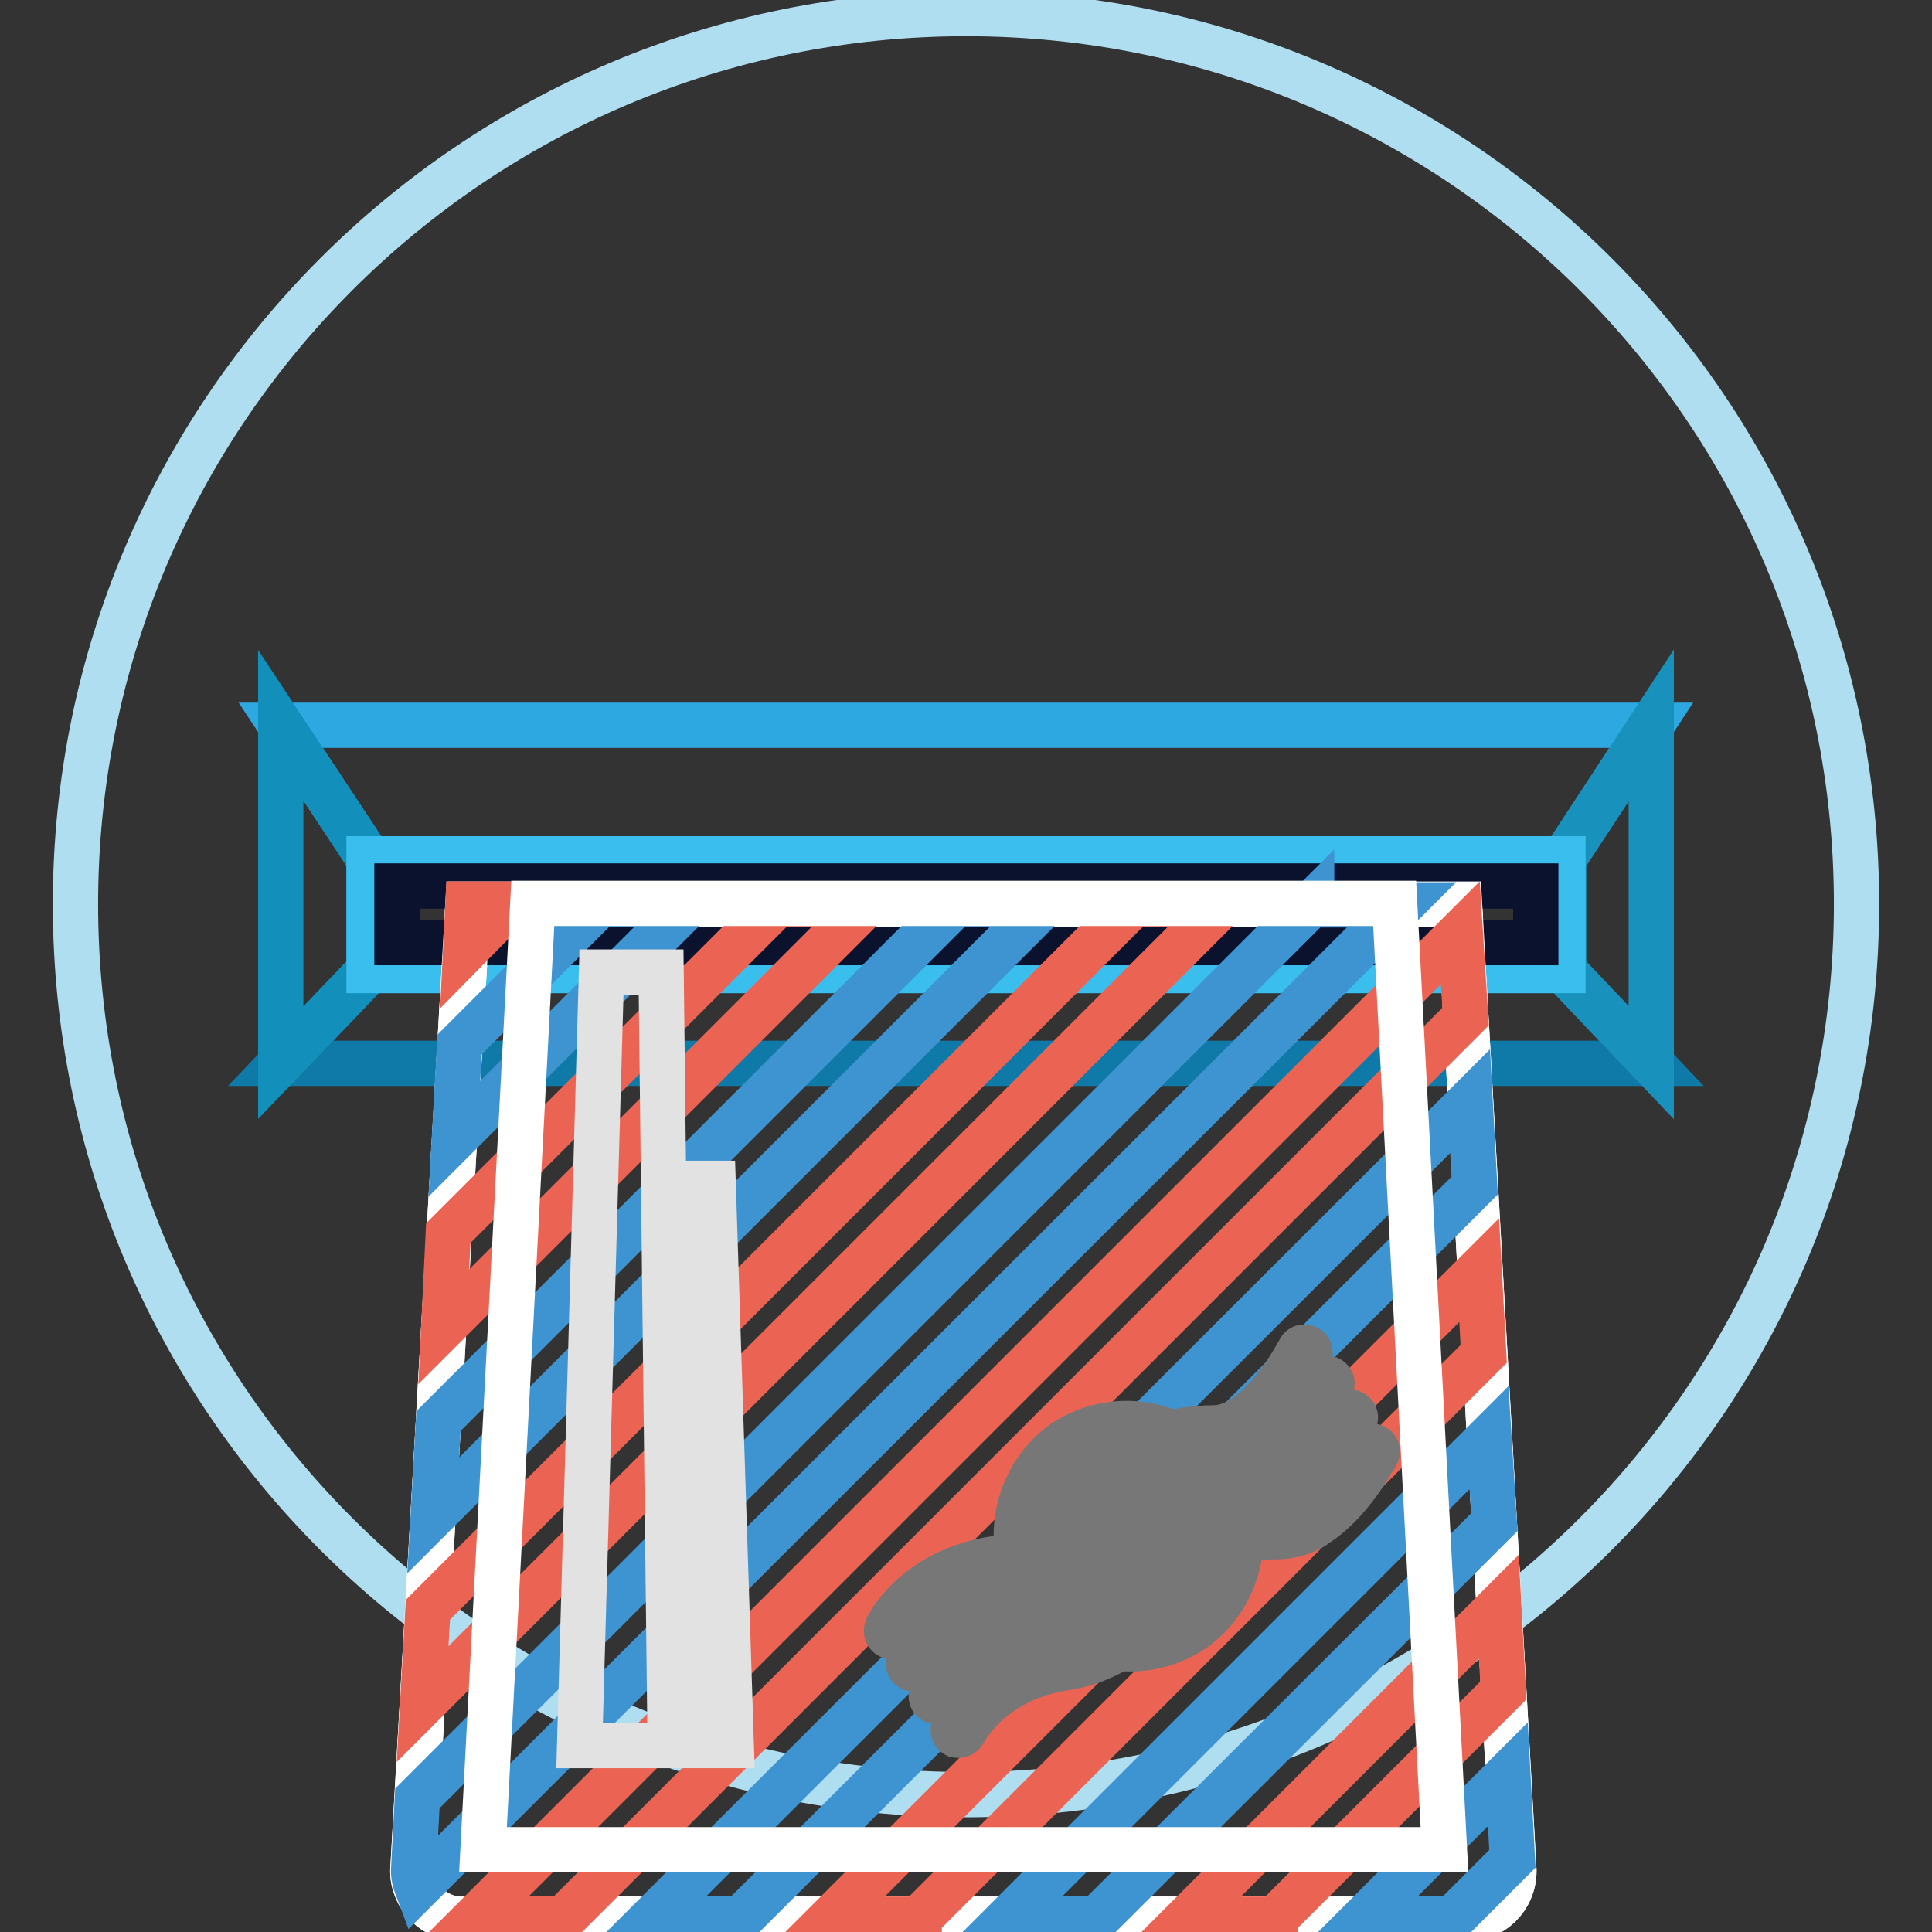 <?xml version="1.0" encoding="utf-8"?>
<!-- Svg Vector Icons : http://www.onlinewebfonts.com/icon -->
<!DOCTYPE svg PUBLIC "-//W3C//DTD SVG 1.1//EN" "http://www.w3.org/Graphics/SVG/1.1/DTD/svg11.dtd">
<svg version="1.1" xmlns="http://www.w3.org/2000/svg" xmlns:xlink="http://www.w3.org/1999/xlink" x="0px" y="0px" viewBox="0 0 256 256" enable-background="new 0 0 256 256" xml:space="preserve">
<rect x="0" y="0" width="256" height="256" fill="#333333" stroke="none"/>
<g> <path stroke-width="6" fill-opacity="0" stroke="#b0def1"  d="M10,119.8c0,65.2,52.8,118,118,118c65.2,0,118-52.8,118-118c0-65.2-52.8-118-118-118 C62.8,1.8,10,54.6,10,119.8z"/> <path stroke-width="6" fill-opacity="0" stroke="#2ea8e1"  d="M207.2,113.8H48.9L37.2,96.1h181.6L207.2,113.8z"/> <path stroke-width="6" fill-opacity="0" stroke="#0f7aa8"  d="M207.2,128.6H48.9l-11.7,12.3h181.6L207.2,128.6z"/> <path stroke-width="6" fill-opacity="0" stroke="#138fbc"  d="M48.9,128.6v-14.8L37.2,96.1v44.7L48.9,128.6z"/> <path stroke-width="6" fill-opacity="0" stroke="#1892bd"  d="M207.2,128.6v-14.8l11.6-17.7v44.7L207.2,128.6z"/> <path stroke-width="6" fill-opacity="0" stroke="#3abeed"  d="M48.9,113.8h158.2v14.8H48.9V113.8z"/> <path stroke-width="6" fill-opacity="0" stroke="#ffffff"  d="M62,119.8l-7.3,128.1c0,3.5,2.9,6.4,6.4,6.4h133.1c3.5,0,6.4-2.8,6.4-6.4l-7.2-128.1H62z"/> <path stroke-width="6" fill-opacity="0" stroke="#0a122e"  d="M52.6,117.4h150.9v7.5H52.6V117.4z"/> <path stroke-width="6" fill-opacity="0" stroke="#ffffff"  d="M62,119.8l-7.3,128.1c0,3.5,2.9,6.4,6.4,6.4h133.1c3.5,0,6.4-2.8,6.4-6.4l-7.2-128.1H62z"/> <path stroke-width="6" fill-opacity="0" stroke="#eb6453"  d="M67.7,119.8H62l-0.3,6.1L67.7,119.8z M121.8,254.2l74.8-74.8l-0.6-11.1l-86,86H121.8z"/> <path stroke-width="6" fill-opacity="0" stroke="#3e93d1"  d="M194.8,145.9L86.4,254.2h11.8l97.2-97.1L194.8,145.9z"/> <path stroke-width="6" fill-opacity="0" stroke="#eb6453"  d="M169,254.2l30.2-30.2l-0.6-11.1l-41.4,41.4H169z"/> <path stroke-width="6" fill-opacity="0" stroke="#3e93d1"  d="M197.3,190.5l-63.7,63.7h11.8l52.6-52.5L197.3,190.5z M79.5,119.8l-18.6,18.6l-0.7,12.5l31.1-31.1H79.5z"/> <path stroke-width="6" fill-opacity="0" stroke="#eb6453"  d="M58.8,175.8l56-56h-11.8l-43.6,43.6L58.8,175.8z"/> <path stroke-width="6" fill-opacity="0" stroke="#3e93d1"  d="M199.8,235.1l-19.1,19.1h11.8l7.9-7.9L199.8,235.1z M126.6,119.8l-68.5,68.5l-0.7,12.5l81-81H126.6z"/> <path stroke-width="6" fill-opacity="0" stroke="#eb6453"  d="M56,225.8l106-106h-11.8l-93.5,93.5L56,225.8z M74.7,254.2l119.5-119.5l-0.7-11.1L62.9,254.2H74.7z"/> <path stroke-width="6" fill-opacity="0" stroke="#3e93d1"  d="M173.8,119.8L55.3,238.3l-0.5,9.6c0,0.8,0.2,1.5,0.5,2.3l130.4-130.3H173.8z"/> <path stroke-width="6" fill-opacity="0" stroke="#ffffff"  d="M64,245.1l6.6-125.4h114.2l6.6,125.4H64z"/> <path stroke-width="6" fill-opacity="0" stroke="#ffffff"  d="M118.3,216c0,0,3.5-7.3,13.9-8.9c10.5-1.5,14.4-11.1,14.4-11.1s3.6-6.2,14.3-6.2c6.7-0.1,12-10.7,12-10.7" /> <path stroke-width="6" fill-opacity="0" stroke="#777778"  d="M165.9,188.8c-1.4,1.1-3.2,1.7-5,1.8c-10.2,0.1-13.5,5.6-13.7,5.9c-0.1,0.3-4.2,9.9-14.9,11.5 c-9.9,1.5-13.3,8.4-13.4,8.5c-0.2,0.4-0.6,0.5-1,0.3c-0.4-0.2-0.5-0.6-0.4-1c0,0,0,0,0,0c0.1-0.3,3.7-7.7,14.5-9.3 c9.9-1.5,13.7-10.5,13.8-10.6c0.2-0.4,4-6.6,15-6.7c6.2,0,11.3-10.2,11.4-10.3c0.2-0.4,0.6-0.5,1-0.3c0.4,0.2,0.5,0.6,0.3,1 C173.4,179.8,170.4,185.8,165.9,188.8L165.9,188.8z"/> <path stroke-width="6" fill-opacity="0" stroke="#ffffff"  d="M121.2,220.3c0,0,3.5-7.3,13.9-8.9c10.5-1.5,14.4-11.1,14.4-11.1s3.6-6.2,14.3-6.2c6.7-0.1,12-10.7,12-10.7 "/> <path stroke-width="6" fill-opacity="0" stroke="#777778"  d="M168.8,193.1c-1.5,1.1-3.2,1.7-5,1.7c-10.2,0.1-13.6,5.6-13.7,5.9c-0.1,0.3-4.2,9.9-14.9,11.5 c-9.9,1.5-13.3,8.4-13.4,8.5c-0.2,0.4-0.6,0.5-1,0.4c-0.4-0.2-0.5-0.6-0.4-1c0.1-0.3,3.8-7.7,14.5-9.3c9.9-1.5,13.7-10.5,13.8-10.7 c0.2-0.3,4-6.6,15-6.7c6.2,0,11.3-10.2,11.4-10.3c0.2-0.4,0.6-0.5,1-0.4c0,0,0,0,0,0c0.4,0.2,0.5,0.6,0.3,1 C176.4,184.1,173.3,190.1,168.8,193.1L168.8,193.1z"/> <path stroke-width="6" fill-opacity="0" stroke="#ffffff"  d="M124.2,224.7c0,0,3.5-7.3,13.9-8.9c10.5-1.6,14.4-11.1,14.4-11.1s3.6-6.1,14.3-6.2c6.7,0,12-10.7,12-10.7" /> <path stroke-width="6" fill-opacity="0" stroke="#777778"  d="M171.8,197.5c-1.5,1.1-3.2,1.7-5,1.7c-10.2,0.1-13.5,5.6-13.7,5.8c-0.1,0.3-4.2,9.9-14.9,11.5 c-9.9,1.5-13.3,8.4-13.4,8.5c-0.2,0.4-0.6,0.5-1,0.4c0,0,0,0,0,0c-0.4-0.2-0.5-0.6-0.3-1c0.1-0.3,3.7-7.7,14.5-9.3 c9.9-1.4,13.7-10.5,13.8-10.6c0.2-0.4,4-6.6,15-6.7c6.2,0,11.3-10.2,11.4-10.3c0.2-0.4,0.6-0.5,1-0.3c0.4,0.2,0.5,0.6,0.3,1 C179.3,188.4,176.3,194.4,171.8,197.5L171.8,197.5z"/> <path stroke-width="6" fill-opacity="0" stroke="#ffffff"  d="M127.1,229c0,0,3.5-7.3,13.9-8.9c10.4-1.6,14.3-11.1,14.3-11.1s3.6-6.2,14.3-6.2c6.7,0,12-10.7,12-10.7"/> <path stroke-width="6" fill-opacity="0" stroke="#777778"  d="M174.7,201.8c-1.4,1.1-3.2,1.7-5,1.8c-10.2,0.1-13.5,5.6-13.7,5.9c-0.1,0.3-4.2,9.9-14.9,11.5 c-9.9,1.5-13.3,8.4-13.4,8.5c-0.2,0.4-0.6,0.5-1,0.4c-0.4-0.2-0.5-0.7-0.3-1c0.1-0.3,3.7-7.7,14.5-9.3c9.9-1.4,13.7-10.5,13.8-10.6 c0.2-0.4,4-6.6,15-6.7c6.2,0,11.3-10.2,11.4-10.3c0.2-0.4,0.6-0.5,1-0.3c0.4,0.2,0.5,0.6,0.3,1 C182.3,192.8,179.2,198.8,174.7,201.8L174.7,201.8z"/> <path stroke-width="6" fill-opacity="0" stroke="#ffffff"  d="M135.6,203.6c0,7.7,6.2,13.9,13.9,13.9s13.9-6.2,13.9-13.9c0-7.7-6.2-13.9-13.9-13.9 S135.6,195.9,135.6,203.6z"/> <path stroke-width="6" fill-opacity="0" stroke="#777778"  d="M158,216c-7,4.6-16.3,2.6-20.9-4.3c-4.4-6.8-2.7-15.9,3.9-20.6c7-4.6,16.3-2.6,20.9,4.3 C166.4,202.2,164.7,211.3,158,216z M142.3,192.9c-5.6,4.3-6.7,12.4-2.4,18c4,5.2,11.2,6.6,16.8,3.2c5.8-4,7.4-12,3.4-17.8 C156.2,190.5,148.2,189,142.3,192.9L142.3,192.9z"/> <path stroke-width="6" fill-opacity="0" stroke="#e3e2e2"  d="M88.8,231.3h-12l2.9-102.5h7.9L88.8,231.3z M96.9,231.3h-3.6l-1.2-74.5h2.4L96.9,231.3z"/></g>
</svg>